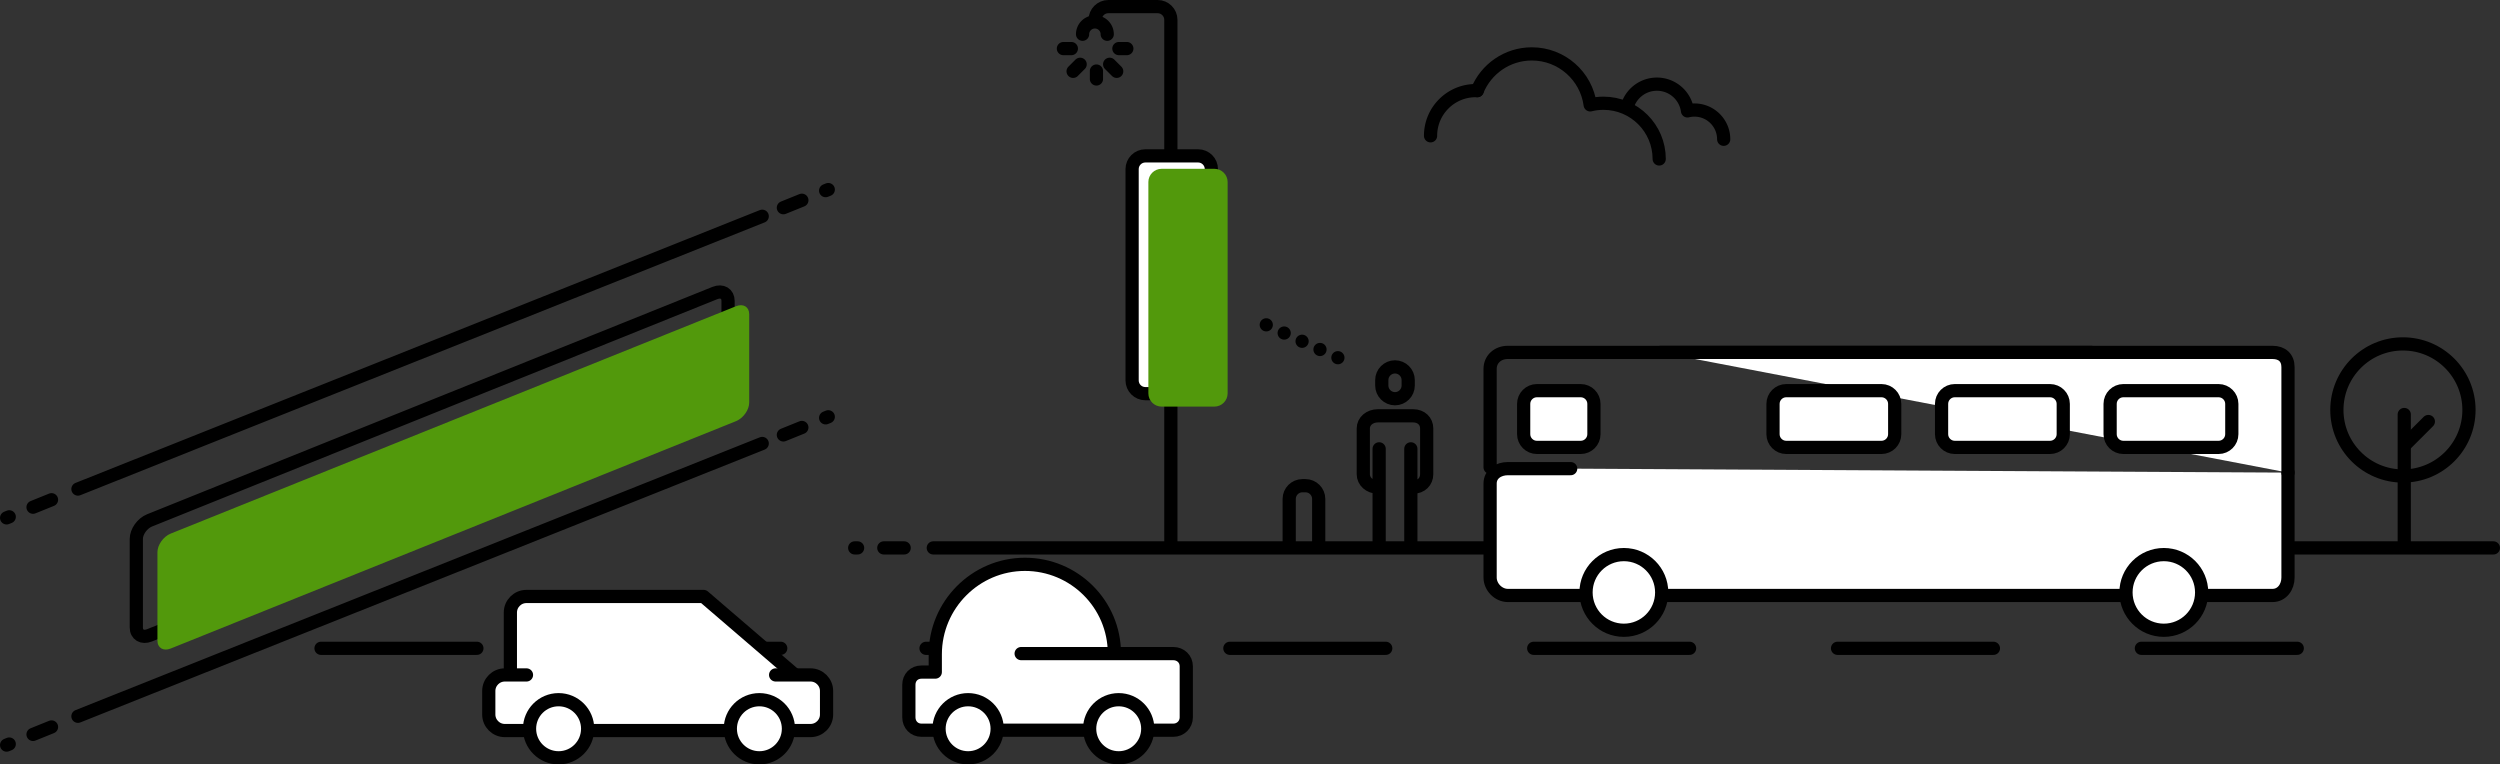 <svg xmlns="http://www.w3.org/2000/svg" xmlns:xlink="http://www.w3.org/1999/xlink" width="946.242" height="289.333" viewBox="0 0 946.242 289.333"><rect x="0" y="0" width="946.242" height="289.333" fill="#333333" stroke="none"/><defs><path id="a" d="M0 0h946.242v289.333H0z"/></defs><clipPath id="b"><use xlink:href="#a" overflow="visible"/></clipPath><path clip-path="url(#b)" fill="none" stroke="#000" stroke-width="5" stroke-linecap="round" stroke-linejoin="round" stroke-miterlimit="10" d="M409.5 245.383h-59m174 0h-59m174 0h-59m174 0h-59m174 0h-59m-630 0h-59m174 0h-59m174 0h-59"/><g clip-path="url(#b)"><defs><path id="c" d="M0 0h946.242v289.333H0z"/></defs><clipPath id="d"><use xlink:href="#c" overflow="visible"/></clipPath><path clip-path="url(#d)" fill="none" stroke="#000" stroke-width="5" stroke-linecap="round" stroke-linejoin="round" stroke-miterlimit="10" d="M943.742 207.38H353.245"/></g><path clip-path="url(#b)" fill="none" stroke="#000" stroke-width="5" stroke-linecap="round" stroke-linejoin="round" stroke-miterlimit="10" d="M334.517 207.38h7.712m-18.73 0h1.1"/><g clip-path="url(#b)"><defs><path id="e" d="M0 0h946.242v289.333H0z"/></defs><clipPath id="f"><use xlink:href="#e" overflow="visible"/></clipPath><path d="M414.5 7.5c0-2.75 2.25-5 5-5h18.667c2.75 0 5 2.25 5 5v199.167" clip-path="url(#f)" fill="none" stroke="#000" stroke-width="5" stroke-linecap="round" stroke-linejoin="round" stroke-miterlimit="10"/><path d="M409.75 12.958a4.68 4.68 0 0 1 4.667-4.667 4.68 4.68 0 0 1 4.666 4.67M415 29.89v-3m8.5-8.5h3m-24 0h3m.67 8.605l2.66-2.66m11.173 0l2.66 2.66" clip-path="url(#f)" fill="none" stroke="#000" stroke-width="5" stroke-linecap="round" stroke-linejoin="round" stroke-miterlimit="10"/><path d="M453.5 149h-20c-2.75 0-5-2.25-5-5V64c0-2.75 2.25-5 5-5h20c2.75 0 5 2.25 5 5v80c0 2.75-2.25 5-5 5" clip-path="url(#f)" fill="#FFF"/><path d="M453.5 149h-20c-2.75 0-5-2.25-5-5V64c0-2.75 2.25-5 5-5h20c2.75 0 5 2.25 5 5v80c0 2.75-2.25 5-5 5zm81 35.383h.37c3.064 0 5.13-2.136 5.13-4.886v-17.33c0-2.75-2.066-4.784-5.13-4.784h-13.36c-3.063 0-5.508 2.034-5.508 4.784v17.33c0 2.75 2.445 4.886 5.508 4.886h-.008m12.498 20.5v-35m-12 35v-35m6-18.966c-2.75 0-5-2.25-5-5v-2.054c0-2.75 2.25-5 5-5s5 2.25 5 5v2.054c0 2.75-2.25 5-5 5zm-40.042 54.25v-16.333c0-2.75 2.25-5 5-5h1.167c2.75 0 5 2.25 5 5v16.333M910 204.883v-48" clip-path="url(#f)" fill="none" stroke="#000" stroke-width="5" stroke-linecap="round" stroke-linejoin="round" stroke-miterlimit="10"/><circle cx="909.5" cy="155.167" r="25" clip-path="url(#f)" fill="none" stroke="#000" stroke-width="5" stroke-linecap="round" stroke-linejoin="round" stroke-miterlimit="10"/><path clip-path="url(#f)" fill="none" stroke="#000" stroke-width="5" stroke-linecap="round" stroke-linejoin="round" stroke-miterlimit="10" d="M910.833 167.833l8.292-8.292M559.13 34.31c3.32-8.16 11.32-13.91 20.66-13.91 11.31 0 20.64 8.4 22.09 19.29m.005.005c1.603-.41 3.29-.615 5.025-.615 11.642 0 21.09 9.45 21.09 21.09"/><g clip-path="url(#f)"><defs><path id="g" d="M434.654 63.896h30v90h-30z"/></defs><clipPath id="h"><use xlink:href="#g" overflow="visible"/></clipPath><path d="M459.654 153.896h-20c-2.75 0-5-2.25-5-5v-80c0-2.75 2.25-5 5-5h20c2.75 0 5 2.25 5 5v80c0 2.75-2.25 5-5 5" clip-path="url(#h)" fill="#52990c"/></g><path d="M541.46 51.397c0-9.44 7.65-17.1 17.1-17.1.19 0 .38 0 .57.01m57.173 4.84c1.74-4.28 5.937-7.295 10.836-7.295a11.682 11.682 0 0 1 11.58 10.118m0 .002a10.64 10.64 0 0 1 2.63-.322c6.1 0 11.06 4.955 11.06 11.06" clip-path="url(#f)" fill="none" stroke="#000" stroke-width="5" stroke-linecap="round" stroke-linejoin="round" stroke-miterlimit="10"/><path clip-path="url(#f)" fill="none" stroke="#000" stroke-width="5" stroke-linecap="round" stroke-linejoin="round" stroke-dasharray="0,7.458" d="M506.39 135.39l-30.5-14"/><path d="M193.174 262.42v-30.586c0-3.338 2.73-6.07 6.07-6.07h67.064l34.476 29.622" clip-path="url(#f)" fill="#FFF"/><path d="M193.174 262.42v-30.586c0-3.338 2.73-6.07 6.07-6.07h67.064l34.476 29.622" clip-path="url(#f)" fill="none" stroke="#000" stroke-width="5" stroke-linecap="round" stroke-linejoin="round" stroke-miterlimit="10"/><path d="M199.272 255.46h-8.203c-3.34 0-6.07 2.73-6.07 6.068v8.91c0 3.34 2.73 6.07 6.07 6.07h115.72c3.33 0 6.06-2.73 6.06-6.07v-8.91c0-3.338-2.73-6.07-6.07-6.07h-13.21" clip-path="url(#f)" fill="#FFF"/><path d="M199.272 255.46h-8.203c-3.34 0-6.07 2.73-6.07 6.068v8.91c0 3.34 2.73 6.07 6.07 6.07h115.72c3.33 0 6.06-2.73 6.06-6.07v-8.91c0-3.338-2.73-6.07-6.07-6.07h-13.21" clip-path="url(#f)" fill="none" stroke="#000" stroke-width="5" stroke-linecap="round" stroke-linejoin="round" stroke-miterlimit="10"/><path d="M276.426 275.833c0 6.075 4.925 11 11 11s11-4.925 11-11-4.925-11-11-11-11 4.925-11 11" clip-path="url(#f)" fill="#FFF"/><circle cx="287.426" cy="275.833" r="11" clip-path="url(#f)" fill="none" stroke="#000" stroke-width="5" stroke-linecap="round" stroke-linejoin="round" stroke-miterlimit="10"/><path d="M200.426 275.833c0 6.075 4.925 11 11 11s11-4.925 11-11-4.925-11-11-11-11 4.925-11 11" clip-path="url(#f)" fill="#FFF"/><circle cx="211.426" cy="275.833" r="11" clip-path="url(#f)" fill="none" stroke="#000" stroke-width="5" stroke-linecap="round" stroke-linejoin="round" stroke-miterlimit="10"/><path d="M421.797 247.358c0-18.686-15.192-33.762-33.877-33.762-18.686 0-33.92 15.343-33.92 34.03v6.757h-5.24c-2.75 0-4.76 2.034-4.76 4.784v12.34c0 2.75 2.01 4.876 4.76 4.876h95.33c2.75 0 4.91-2.126 4.91-4.876v-19.34c0-2.75-2.16-4.784-4.91-4.784H386.5" clip-path="url(#f)" fill="#FFF"/><path d="M421.797 247.358c0-18.686-15.192-33.762-33.877-33.762-18.686 0-33.92 15.343-33.92 34.03v6.757h-5.24c-2.75 0-4.76 2.034-4.76 4.784v12.34c0 2.75 2.01 4.876 4.76 4.876h95.33c2.75 0 4.91-2.126 4.91-4.876v-19.34c0-2.75-2.16-4.784-4.91-4.784H386.5" clip-path="url(#f)" fill="none" stroke="#000" stroke-width="5" stroke-linecap="round" stroke-linejoin="round" stroke-miterlimit="10"/><path d="M412.426 275.833c0 6.075 4.925 11 11 11s11-4.925 11-11-4.925-11-11-11-11 4.925-11 11" clip-path="url(#f)" fill="#FFF"/><circle cx="423.426" cy="275.833" r="11" clip-path="url(#f)" fill="none" stroke="#000" stroke-width="5" stroke-linecap="round" stroke-linejoin="round" stroke-miterlimit="10"/><path d="M355.426 275.833c0 6.075 4.925 11 11 11s11-4.925 11-11-4.925-11-11-11-11 4.925-11 11" clip-path="url(#f)" fill="#FFF"/><circle cx="366.426" cy="275.833" r="11" clip-path="url(#f)" fill="none" stroke="#000" stroke-width="5" stroke-linecap="round" stroke-linejoin="round" stroke-miterlimit="10"/><path clip-path="url(#f)" fill="none" stroke="#000" stroke-width="5" stroke-linecap="round" stroke-linejoin="round" stroke-miterlimit="10" d="M288.5 81.85l-259 103.257m-17 6.87l7-2.83m277-110.53l7-2.827M2.5 196.016l1-.404m309-123.458l1-.404m-25 96.1l-259 103.258m-17 6.868l7-2.828m277-110.53l7-2.828M2.5 282.016l1-.404m309-123.458l1-.404m-42.93-3.34L56.593 240.47c-2.75 1.11-5-.23-5-2.98v-33.5c0-2.75 2.25-5.908 5-7.02l213.977-86.057c2.75-1.11 5 .23 5 2.98v33.498c0 2.75-2.25 5.91-5 7.02z"/><g clip-path="url(#f)"><defs><path id="i" d="M59.593 115.522H283.57V245.86H59.593z"/></defs><clipPath id="j"><use xlink:href="#i" overflow="visible"/></clipPath><path d="M278.57 159.41L64.593 245.47c-2.75 1.11-5-.23-5-2.98v-33.5c0-2.75 2.25-5.908 5-7.02l213.977-86.057c2.75-1.11 5 .23 5 2.98v33.498c0 2.75-2.25 5.91-5 7.02" clip-path="url(#j)" fill="#52990c"/></g><path d="M866 178.883V218.6c0 3.578-2.278 6.783-5.858 6.783H570.73c-3.58 0-6.73-3.205-6.73-6.784v-35.59c0-3.58 3.15-5.63 6.73-5.63h23.77" clip-path="url(#f)" fill="#FFF"/><path d="M866 178.883V218.6c0 3.578-2.278 6.783-5.858 6.783H570.73c-3.58 0-6.73-3.205-6.73-6.784v-35.59c0-3.58 3.15-5.63 6.73-5.63h23.77m-30.5-.5v-37.27c0-3.58 2.836-6.23 6.72-6.23H791.5" clip-path="url(#f)" fill="none" stroke="#000" stroke-width="5" stroke-linecap="round" stroke-linejoin="round" stroke-miterlimit="10"/><path d="M628.947 224.23c0 7.91-6.41 14.32-14.32 14.32s-14.318-6.41-14.318-14.32c0-7.907 6.41-14.318 14.31-14.318s14.32 6.41 14.32 14.32" clip-path="url(#f)" fill="#FFF"/><circle cx="614.628" cy="224.231" r="14.319" clip-path="url(#f)" fill="none" stroke="#000" stroke-width="5" stroke-linecap="round" stroke-linejoin="round" stroke-miterlimit="10"/><path d="M833.318 224.23c0 7.91-6.41 14.32-14.32 14.32s-14.318-6.41-14.318-14.32c0-7.907 6.41-14.318 14.32-14.318s14.318 6.41 14.318 14.32" clip-path="url(#f)" fill="#FFF"/><circle cx="818.999" cy="224.231" r="14.319" clip-path="url(#f)" fill="none" stroke="#000" stroke-width="5" stroke-linecap="round" stroke-linejoin="round" stroke-miterlimit="10"/><path d="M866 178.883V138.96c0-3.58-2.278-5.577-5.858-5.577H628.5" clip-path="url(#f)" fill="#FFF"/><path d="M866 178.883V138.96c0-3.58-2.278-5.577-5.858-5.577H628.5" clip-path="url(#f)" fill="none" stroke="#000" stroke-width="5" stroke-linecap="round" stroke-linejoin="round" stroke-miterlimit="10"/><path d="M712.138 169.34H676.08c-2.75 0-5-2.25-5-5v-11.477c0-2.75 2.25-5 5-5h36.058c2.75 0 5 2.25 5 5v11.478c0 2.75-2.25 5-5 5" clip-path="url(#f)" fill="#FFF"/><path d="M712.138 169.34H676.08c-2.75 0-5-2.25-5-5v-11.477c0-2.75 2.25-5 5-5h36.058c2.75 0 5 2.25 5 5v11.478c0 2.75-2.25 5-5 5z" clip-path="url(#f)" fill="none" stroke="#000" stroke-width="5" stroke-linecap="round" stroke-linejoin="round" stroke-miterlimit="10"/><path d="M598.297 169.34h-16.595c-2.75 0-5-2.25-5-5v-11.477c0-2.75 2.25-5 5-5h16.595c2.75 0 5 2.25 5 5v11.478c0 2.75-2.25 5-5 5" clip-path="url(#f)" fill="#FFF"/><path d="M598.297 169.34h-16.595c-2.75 0-5-2.25-5-5v-11.477c0-2.75 2.25-5 5-5h16.595c2.75 0 5 2.25 5 5v11.478c0 2.75-2.25 5-5 5z" clip-path="url(#f)" fill="none" stroke="#000" stroke-width="5" stroke-linecap="round" stroke-linejoin="round" stroke-miterlimit="10"/><path d="M775.935 169.34h-36.058c-2.75 0-5-2.25-5-5v-11.477c0-2.75 2.25-5 5-5h36.058c2.75 0 5 2.25 5 5v11.478c0 2.75-2.25 5-5 5" clip-path="url(#f)" fill="#FFF"/><path d="M775.935 169.34h-36.058c-2.75 0-5-2.25-5-5v-11.477c0-2.75 2.25-5 5-5h36.058c2.75 0 5 2.25 5 5v11.478c0 2.75-2.25 5-5 5z" clip-path="url(#f)" fill="none" stroke="#000" stroke-width="5" stroke-linecap="round" stroke-linejoin="round" stroke-miterlimit="10"/><path d="M839.732 169.34h-36.058c-2.75 0-5-2.25-5-5v-11.477c0-2.75 2.25-5 5-5h36.058c2.75 0 5 2.25 5 5v11.478c0 2.75-2.25 5-5 5" clip-path="url(#f)" fill="#FFF"/><path d="M839.732 169.34h-36.058c-2.75 0-5-2.25-5-5v-11.477c0-2.75 2.25-5 5-5h36.058c2.75 0 5 2.25 5 5v11.478c0 2.75-2.25 5-5 5z" clip-path="url(#f)" fill="none" stroke="#000" stroke-width="5" stroke-linecap="round" stroke-linejoin="round" stroke-miterlimit="10"/></g></svg>